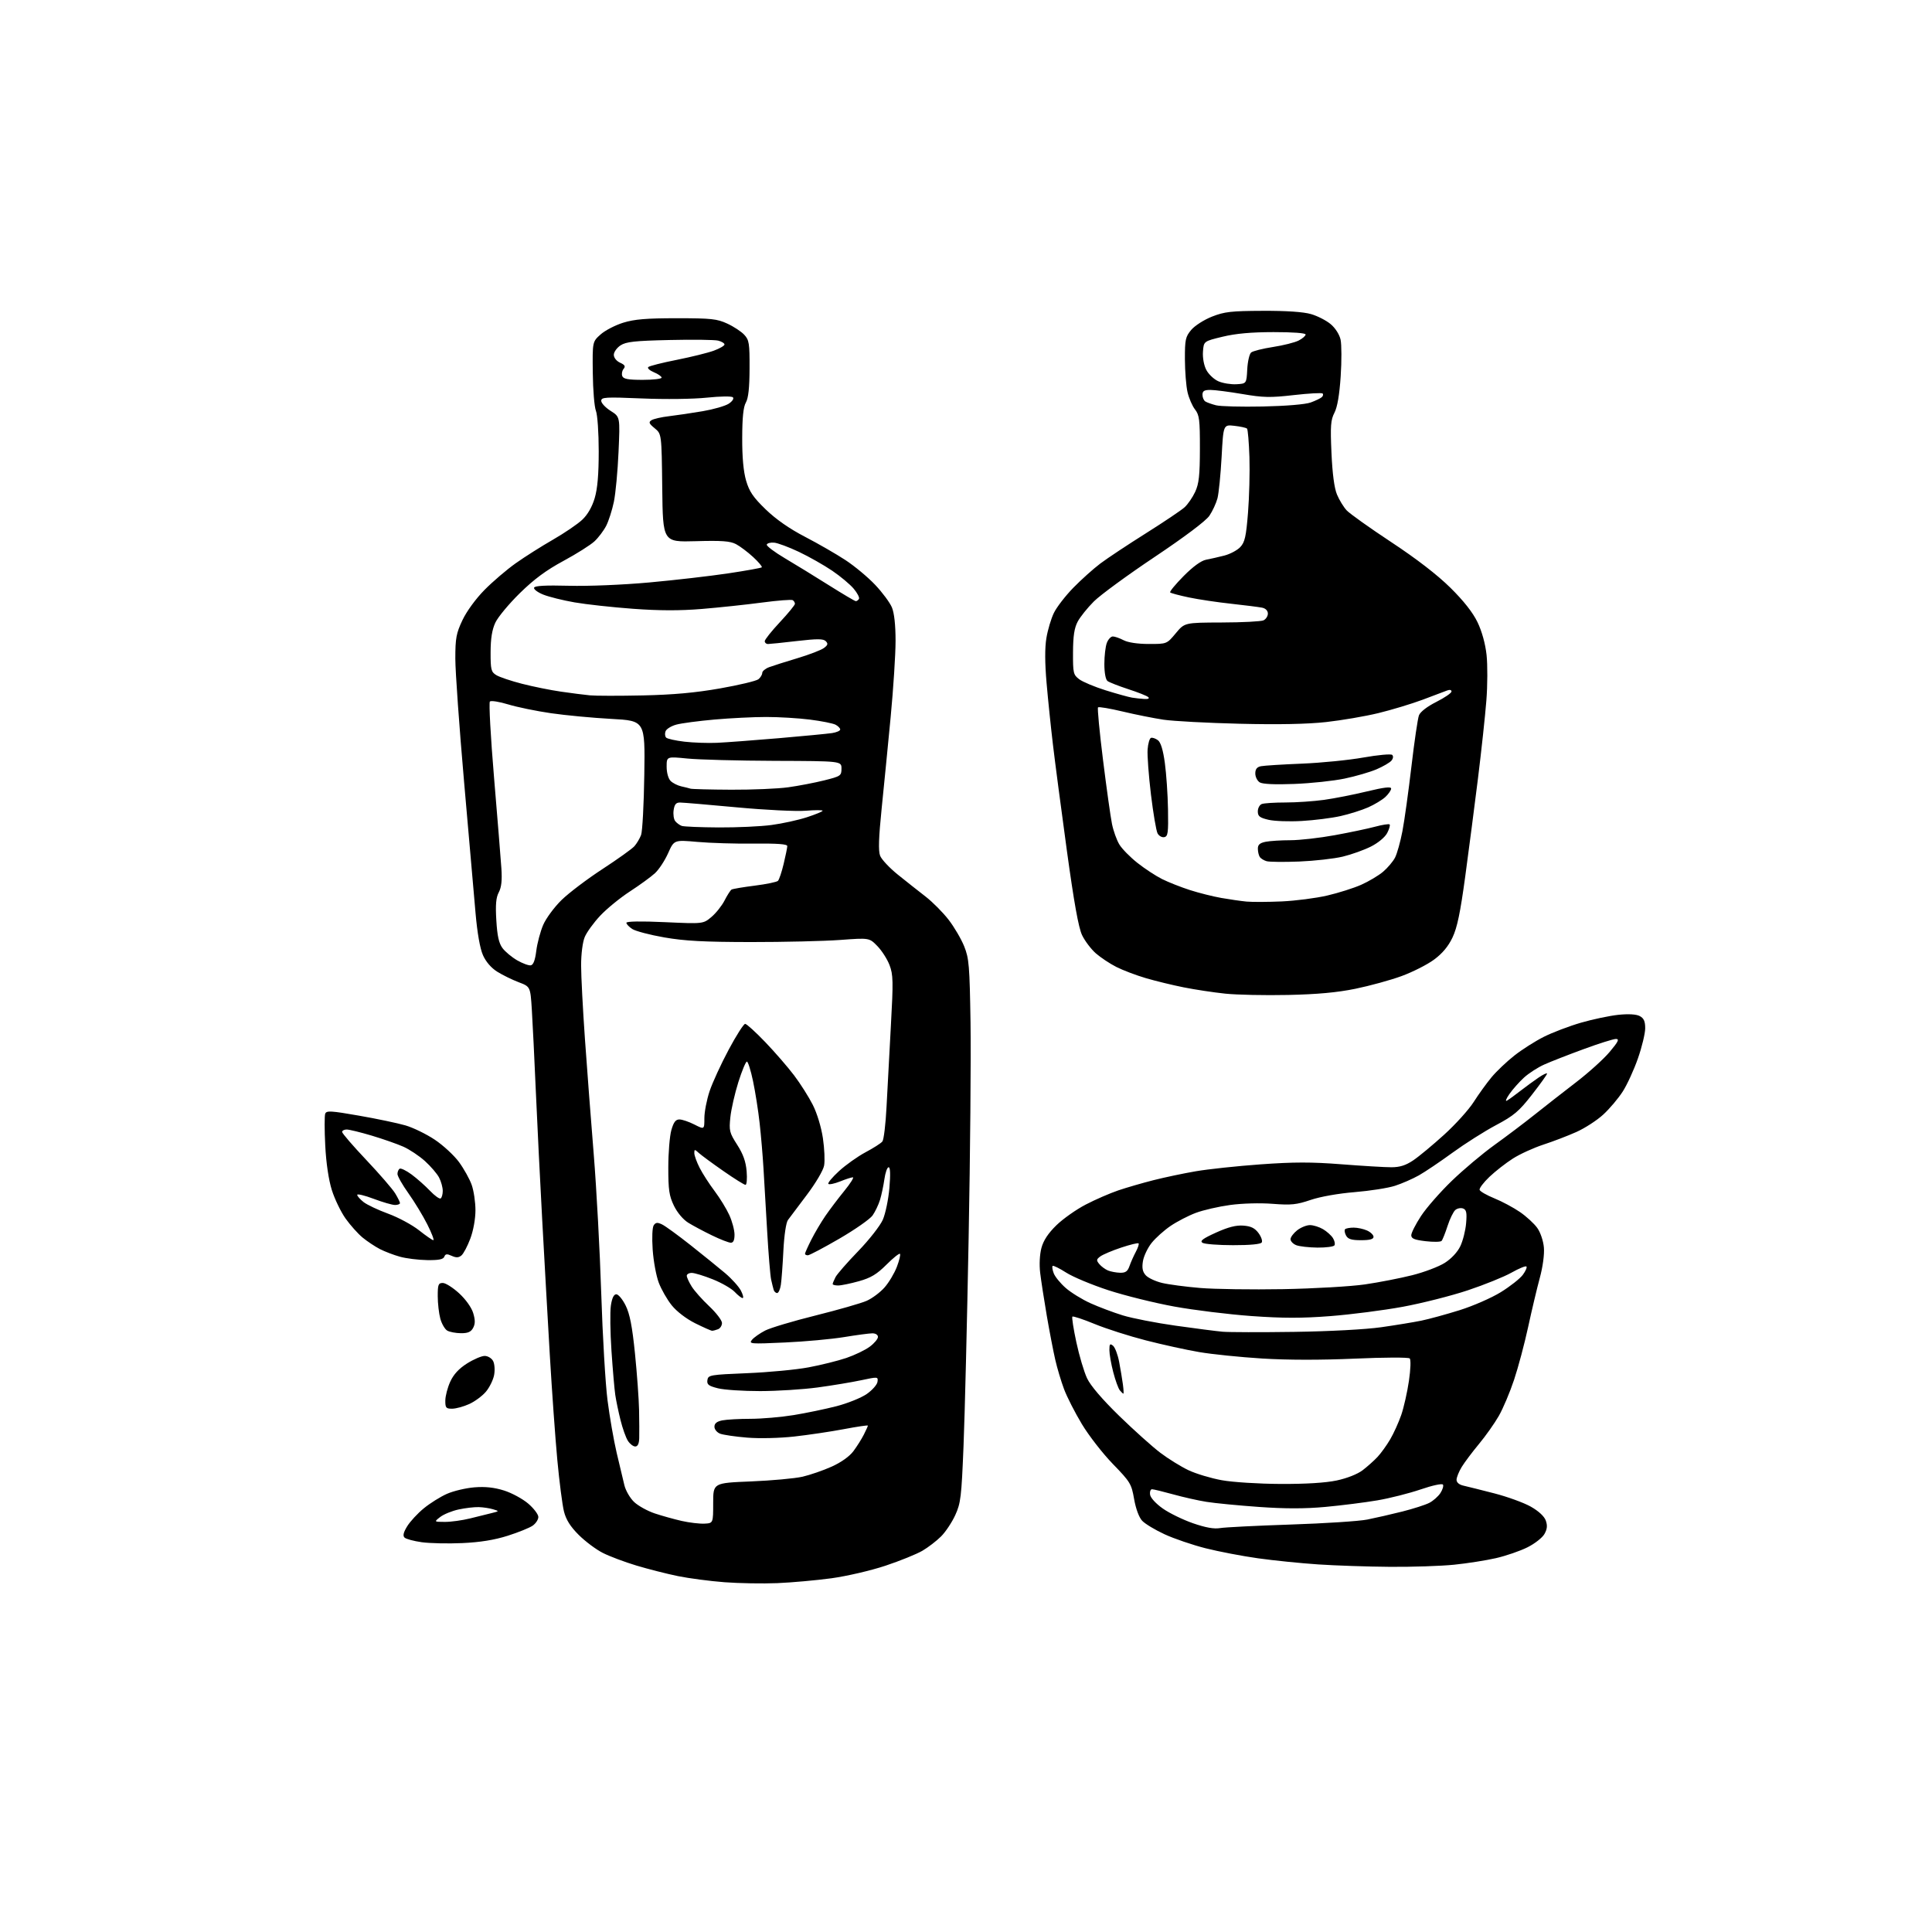 <?xml version="1.0" encoding="UTF-8" standalone="no"?>
<svg 
  version="1.1" 
  xmlns="http://www.w3.org/2000/svg" 
  xmlns:xlink="http://www.w3.org/1999/xlink" 
  xmlns:svg="http://www.w3.org/2000/svg"
  xmlns:rdf="http://www.w3.org/1999/02/22-rdf-syntax-ns#"
  xmlns:cc="http://creativecommons.org/ns#"
  xmlns:dc="http://purl.org/dc/elements/1.1/"
  viewBox="0 0 768 768"
  width="768"
  height="768"
>
<style>svg {background-color: white; }</style>"
<path stroke="none" fill="black" fill-rule="evenodd" d="M309.00,629.32C303.23,629.56 293.77,629.40 288.00,628.96C282.23,628.52 273.90,627.42 269.50,626.53C265.10,625.63 257.68,623.74 253.01,622.34C248.34,620.94 242.31,618.67 239.63,617.31C236.94,615.95 232.63,612.72 230.04,610.14C226.70,606.80 225.01,604.11 224.18,600.81C223.54,598.25 222.35,589.04 221.54,580.33C220.73,571.62 219.39,552.80 218.55,538.50C217.72,524.20 216.36,500.12 215.54,485.00C214.71,469.88 213.58,446.93 213.01,434.00C212.45,421.07 211.73,406.38 211.41,401.35C210.83,392.21 210.83,392.21 206.16,390.44C203.60,389.47 199.77,387.59 197.66,386.27C195.25,384.76 193.14,382.31 191.98,379.68C190.81,377.04 189.73,370.88 189.04,363.00C188.45,356.12 186.39,332.64 184.48,310.81C182.57,288.98 181.00,266.93 181.00,261.81C181.00,253.66 181.36,251.75 183.84,246.50C185.50,242.99 189.14,238.01 192.60,234.50C195.85,231.20 201.44,226.43 205.01,223.90C208.58,221.37 215.24,217.15 219.81,214.53C224.37,211.91 229.61,208.34 231.45,206.61C233.59,204.60 235.36,201.52 236.39,198.05C237.52,194.27 238.00,188.65 238.00,179.38C238.00,171.99 237.51,164.89 236.89,163.32C236.27,161.77 235.71,154.95 235.64,148.18C235.50,135.85 235.50,135.85 238.73,132.96C240.50,131.37 244.55,129.27 247.73,128.28C252.22,126.90 256.95,126.50 269.00,126.50C282.70,126.50 285.03,126.75 289.09,128.63C291.62,129.79 294.66,131.79 295.84,133.06C297.79,135.15 298.00,136.47 297.96,146.44C297.94,154.14 297.49,158.26 296.50,160.00C295.49,161.76 295.06,165.93 295.04,174.07C295.01,181.79 295.53,187.44 296.59,191.07C297.87,195.43 299.40,197.68 304.38,202.50C308.47,206.45 313.82,210.18 320.05,213.41C325.25,216.11 332.47,220.27 336.09,222.65C339.72,225.03 345.03,229.45 347.89,232.48C350.75,235.50 353.75,239.54 354.55,241.46C355.48,243.70 356.00,248.43 356.00,254.76C356.00,260.16 355.12,273.78 354.05,285.04C352.98,296.29 351.36,312.70 350.46,321.50C349.29,332.97 349.12,338.26 349.86,340.17C350.42,341.63 353.59,345.01 356.89,347.67C360.19,350.32 365.17,354.27 367.96,356.42C370.74,358.58 374.85,362.72 377.08,365.61C379.32,368.50 382.10,373.26 383.28,376.18C385.21,381.00 385.44,383.85 385.80,406.50C386.01,420.25 385.68,458.73 385.05,492.00C384.43,525.27 383.52,562.52 383.02,574.77C382.20,595.07 381.91,597.51 379.73,602.28C378.41,605.16 375.87,608.98 374.08,610.76C372.29,612.55 368.96,615.11 366.67,616.45C364.37,617.79 357.77,620.47 352.00,622.39C346.17,624.33 336.61,626.55 330.50,627.39C324.45,628.21 314.77,629.08 309.00,629.32zM552.50,622.84C543.70,622.77 530.88,622.34 524.00,621.88C517.12,621.42 506.36,620.33 500.09,619.45C493.81,618.57 484.43,616.77 479.24,615.46C474.05,614.14 466.72,611.65 462.96,609.91C459.20,608.18 455.19,605.76 454.04,604.54C452.78,603.20 451.52,599.81 450.83,595.91C449.77,589.85 449.31,589.09 442.39,581.96C438.36,577.81 432.81,570.67 430.06,566.10C427.31,561.53 424.12,555.27 422.97,552.19C421.82,549.12 420.25,543.88 419.49,540.55C418.72,537.22 417.20,529.33 416.11,523.00C415.03,516.67 413.84,509.00 413.48,505.94C413.09,502.66 413.30,498.62 413.99,496.06C414.78,493.10 416.67,490.24 419.94,487.05C422.58,484.49 427.83,480.78 431.62,478.82C435.40,476.85 441.21,474.33 444.53,473.20C447.85,472.08 454.15,470.25 458.53,469.14C462.91,468.03 470.47,466.43 475.33,465.60C480.19,464.76 491.78,463.52 501.08,462.85C514.28,461.90 521.36,461.89 533.25,462.82C541.64,463.47 550.57,464.01 553.10,464.00C556.45,464.00 558.81,463.26 561.79,461.25C564.04,459.74 569.56,455.15 574.07,451.06C578.58,446.97 583.86,441.12 585.81,438.06C587.76,435.00 590.96,430.57 592.93,428.20C594.89,425.84 598.98,421.96 602.00,419.59C605.02,417.21 610.29,413.86 613.70,412.15C617.12,410.43 623.76,407.90 628.48,406.53C633.19,405.17 639.89,403.76 643.36,403.40C647.44,402.99 650.44,403.17 651.84,403.91C653.46,404.78 654.00,405.99 653.99,408.79C653.98,410.83 652.69,416.20 651.11,420.71C649.54,425.23 646.82,431.16 645.07,433.89C643.32,436.62 639.85,440.73 637.35,443.03C634.86,445.33 630.05,448.45 626.66,449.97C623.27,451.49 617.35,453.76 613.50,455.01C609.65,456.27 604.21,458.75 601.42,460.53C598.62,462.31 594.41,465.59 592.07,467.82C589.72,470.06 587.96,472.39 588.17,473.00C588.37,473.62 591.02,475.13 594.04,476.36C597.07,477.59 601.65,480.04 604.21,481.80C606.77,483.56 609.87,486.41 611.09,488.13C612.35,489.90 613.49,493.26 613.72,495.88C613.96,498.63 613.30,503.54 612.09,508.00C610.97,512.12 608.89,520.90 607.46,527.50C606.03,534.10 603.52,543.54 601.87,548.48C600.23,553.42 597.50,559.88 595.80,562.85C594.11,565.81 590.55,570.84 587.90,574.02C585.26,577.20 582.17,581.31 581.05,583.15C579.93,584.99 579.01,587.28 579.00,588.23C579.00,589.31 580.04,590.19 581.75,590.57C583.26,590.91 588.77,592.29 593.99,593.63C599.22,594.98 605.74,597.35 608.49,598.90C611.62,600.67 613.86,602.74 614.47,604.43C615.18,606.43 615.04,607.83 613.94,609.79C613.12,611.26 610.08,613.64 607.17,615.09C604.27,616.54 598.66,618.47 594.70,619.38C590.74,620.29 583.23,621.47 578.00,622.00C572.77,622.53 561.30,622.91 552.50,622.84zM183.81,613.40C178.14,613.66 170.88,613.50 167.67,613.06C164.47,612.61 161.38,611.78 160.80,611.20C160.06,610.46 160.39,609.10 161.89,606.68C163.07,604.78 166.03,601.57 168.49,599.57C170.94,597.56 175.07,594.97 177.66,593.83C180.25,592.68 185.17,591.52 188.58,591.24C192.90,590.89 196.47,591.28 200.36,592.50C203.43,593.46 207.75,595.81 209.97,597.70C212.19,599.60 214.00,602.00 214.00,603.02C214.00,604.05 212.99,605.60 211.75,606.47C210.51,607.34 206.04,609.15 201.81,610.49C196.54,612.16 190.88,613.08 183.81,613.40zM485.00,607.44C486.93,607.11 499.52,606.48 513.00,606.03C526.48,605.59 540.20,604.70 543.50,604.05C546.80,603.39 553.07,601.96 557.43,600.86C561.79,599.76 566.62,598.21 568.17,597.41C569.72,596.61 571.70,594.86 572.58,593.52C573.45,592.18 573.91,590.67 573.60,590.16C573.27,589.64 569.42,590.46 564.76,592.06C560.22,593.61 552.45,595.58 547.50,596.42C542.55,597.26 533.28,598.43 526.90,599.02C518.72,599.77 510.92,599.77 500.45,599.03C492.29,598.45 482.88,597.54 479.55,597.00C476.22,596.47 470.24,595.12 466.26,594.01C462.28,592.91 458.54,592.00 457.94,592.00C457.35,592.00 457.00,592.98 457.18,594.17C457.36,595.42 459.53,597.77 462.24,599.67C464.85,601.51 470.25,604.13 474.24,605.52C479.25,607.25 482.58,607.85 485.00,607.44zM280.00,605.67C283.50,605.50 283.50,605.50 283.50,597.50C283.50,589.50 283.50,589.50 298.50,588.89C306.75,588.55 315.98,587.71 319.00,587.02C322.02,586.32 327.24,584.52 330.60,583.01C334.34,581.33 337.68,578.95 339.23,576.88C340.62,575.02 342.49,572.06 343.38,570.30C344.27,568.54 345.00,566.92 345.00,566.70C345.00,566.48 340.72,567.11 335.49,568.10C330.26,569.09 321.37,570.41 315.74,571.04C309.89,571.69 301.87,571.88 297.03,571.48C292.37,571.10 287.54,570.39 286.28,569.92C285.01,569.43 284.00,568.21 284.00,567.15C284.00,565.82 284.94,565.06 287.12,564.62C288.84,564.28 293.91,564.00 298.38,564.00C302.84,563.99 310.55,563.33 315.50,562.52C320.45,561.71 328.10,560.12 332.50,558.99C336.90,557.85 342.30,555.68 344.50,554.17C346.70,552.65 348.64,550.47 348.81,549.32C349.11,547.24 349.03,547.24 342.31,548.67C338.56,549.47 330.77,550.76 325.00,551.54C319.23,552.32 308.96,552.97 302.19,552.98C295.42,552.99 287.86,552.49 285.39,551.87C281.66,550.93 280.95,550.38 281.20,548.62C281.49,546.60 282.21,546.47 297.00,545.86C305.52,545.51 316.53,544.47 321.44,543.54C326.36,542.62 333.11,540.94 336.44,539.81C339.78,538.67 343.96,536.66 345.75,535.32C347.54,533.99 349.00,532.25 349.00,531.45C349.00,530.61 348.06,530.01 346.75,530.02C345.51,530.03 340.45,530.70 335.50,531.52C330.55,532.33 319.98,533.30 312.00,533.66C298.31,534.29 297.58,534.23 298.93,532.59C299.72,531.64 302.09,529.98 304.19,528.90C306.29,527.83 315.32,525.13 324.26,522.91C333.19,520.68 342.30,518.07 344.50,517.10C346.70,516.13 349.91,513.73 351.63,511.77C353.35,509.81 355.55,506.13 356.52,503.58C357.49,501.04 358.05,498.71 357.75,498.42C357.46,498.12 355.03,500.07 352.36,502.74C348.55,506.54 346.19,507.97 341.43,509.30C338.10,510.23 334.39,511.00 333.18,511.00C331.98,511.00 331.00,510.75 331.00,510.43C331.00,510.12 331.51,508.89 332.13,507.68C332.75,506.48 336.80,501.84 341.13,497.37C345.46,492.90 349.87,487.27 350.93,484.87C351.98,482.47 353.16,476.79 353.55,472.25C354.01,466.87 353.91,464.00 353.24,464.00C352.68,464.00 351.93,466.14 351.56,468.75C351.19,471.36 350.40,475.07 349.81,477.00C349.21,478.93 347.89,481.69 346.87,483.15C345.85,484.60 339.89,488.77 333.64,492.40C327.39,496.03 321.76,499.00 321.13,499.00C320.51,499.00 320.00,498.73 320.00,498.40C320.00,498.06 321.11,495.57 322.48,492.86C323.84,490.15 326.38,485.86 328.11,483.33C329.85,480.81 333.24,476.32 335.65,473.37C338.05,470.42 339.58,468.00 339.03,468.00C338.49,468.00 336.21,468.73 333.98,469.63C331.74,470.52 329.63,470.97 329.29,470.62C328.94,470.28 330.84,467.99 333.51,465.54C336.18,463.09 340.92,459.72 344.05,458.05C347.18,456.39 350.20,454.46 350.76,453.76C351.32,453.07 352.06,446.88 352.41,440.00C352.76,433.12 353.54,418.59 354.14,407.71C355.12,390.08 355.06,387.45 353.60,383.63C352.70,381.27 350.52,377.87 348.76,376.07C345.56,372.79 345.56,372.79 334.03,373.64C327.69,374.11 311.70,374.49 298.50,374.48C279.85,374.46 272.17,374.05 264.08,372.64C258.34,371.64 252.61,370.13 251.33,369.29C250.05,368.46 249.00,367.34 249.00,366.82C249.00,366.23 254.80,366.14 264.26,366.57C279.53,367.27 279.53,367.27 282.81,364.51C284.61,362.99 286.96,360.04 288.03,357.94C289.10,355.85 290.35,353.90 290.80,353.62C291.26,353.34 295.40,352.64 300.01,352.06C304.62,351.48 308.78,350.62 309.25,350.15C309.73,349.67 310.75,346.63 311.52,343.39C312.30,340.15 312.94,336.98 312.96,336.35C312.99,335.54 309.14,335.25 299.75,335.35C292.46,335.43 282.33,335.13 277.23,334.67C267.96,333.85 267.96,333.85 265.58,339.17C264.27,342.10 261.92,345.68 260.35,347.12C258.78,348.56 254.30,351.83 250.39,354.37C246.47,356.92 241.16,361.26 238.58,364.02C235.99,366.78 233.23,370.59 232.44,372.49C231.60,374.49 231.00,379.20 231.00,383.72C231.00,388.00 231.69,401.18 232.52,413.00C233.35,424.82 234.93,445.52 236.03,459.00C237.12,472.48 238.46,497.29 239.00,514.13C239.54,530.98 240.66,550.11 241.50,556.63C242.33,563.16 243.97,572.55 245.13,577.50C246.29,582.45 247.68,588.27 248.21,590.43C248.74,592.59 250.50,595.60 252.12,597.11C253.74,598.62 257.41,600.65 260.28,601.61C263.15,602.57 267.98,603.91 271.00,604.60C274.02,605.28 278.07,605.76 280.00,605.67zM176.86,604.98C179.25,604.99 183.75,604.37 186.86,603.60C189.96,602.84 193.85,601.87 195.50,601.46C198.50,600.71 198.50,600.71 196.00,599.96C194.62,599.54 192.06,599.15 190.30,599.10C188.54,599.04 184.94,599.47 182.30,600.04C179.66,600.61 176.38,601.95 175.00,603.02C172.50,604.96 172.50,604.96 176.86,604.98zM509.00,589.89C519.02,589.94 526.93,589.45 531.37,588.51C535.44,587.65 539.63,585.99 541.64,584.46C543.51,583.03 546.18,580.66 547.56,579.18C548.94,577.71 551.21,574.57 552.60,572.20C554.00,569.84 555.98,565.45 557.02,562.46C558.05,559.46 559.42,553.37 560.07,548.93C560.75,544.31 560.88,540.48 560.38,540.00C559.89,539.52 550.15,539.56 538.50,540.08C525.05,540.67 511.82,540.66 501.70,540.03C493.01,539.49 481.76,538.34 476.70,537.47C471.64,536.61 462.10,534.52 455.50,532.82C448.90,531.13 439.74,528.20 435.15,526.31C430.56,524.42 426.57,523.10 426.29,523.38C426.01,523.66 426.72,528.25 427.87,533.58C429.01,538.91 430.93,545.35 432.12,547.88C433.50,550.83 438.14,556.24 444.89,562.83C450.73,568.51 458.09,575.11 461.26,577.51C464.42,579.90 469.46,583.02 472.44,584.43C475.42,585.84 481.38,587.63 485.68,588.41C490.05,589.20 500.35,589.85 509.00,589.89zM252.52,575.00C251.71,575.00 250.39,573.99 249.60,572.75C248.80,571.51 247.48,567.80 246.66,564.50C245.84,561.20 244.90,556.70 244.58,554.50C244.25,552.30 243.57,544.42 243.07,537.00C242.57,529.58 242.46,521.48 242.83,519.00C243.28,515.97 243.99,514.50 245.00,514.50C245.82,514.50 247.50,516.52 248.72,519.00C250.36,522.33 251.32,527.25 252.41,538.00C253.22,545.98 253.95,556.10 254.04,560.50C254.13,564.90 254.16,569.96 254.10,571.75C254.03,573.90 253.50,575.00 252.52,575.00zM179.75,559.98C177.31,560.00 177.00,559.64 177.02,556.75C177.03,554.96 177.91,551.59 178.97,549.26C180.29,546.36 182.38,544.08 185.64,542.01C188.25,540.36 191.41,539.00 192.66,539.00C193.91,539.00 195.41,539.90 196.01,541.01C196.61,542.15 196.79,544.58 196.42,546.59C196.05,548.54 194.59,551.52 193.17,553.21C191.75,554.90 188.76,557.11 186.54,558.12C184.32,559.13 181.26,559.97 179.75,559.98zM446.56,554.00C446.39,554.00 445.76,553.41 445.16,552.69C444.56,551.97 443.38,548.73 442.54,545.48C441.69,542.24 441.00,538.27 441.00,536.67C441.00,534.24 441.24,533.96 442.45,534.95C443.24,535.61 444.33,538.48 444.87,541.33C445.41,544.17 446.08,548.19 446.36,550.25C446.64,552.31 446.73,554.00 446.56,554.00zM183.21,529.97C181.17,529.95 178.73,529.49 177.79,528.94C176.85,528.39 175.61,526.27 175.04,524.22C174.48,522.18 174.01,518.14 174.01,515.25C174.00,510.65 174.25,510.00 176.02,510.00C177.13,510.00 180.06,511.86 182.52,514.12C185.16,516.56 187.45,519.77 188.11,521.98C188.94,524.75 188.93,526.25 188.08,527.85C187.21,529.47 186.01,529.99 183.21,529.97zM514.50,529.44C528.50,529.24 542.87,528.47 549.00,527.60C554.77,526.78 561.98,525.60 565.00,524.98C568.02,524.36 574.87,522.49 580.21,520.82C585.55,519.15 592.94,515.92 596.62,513.64C600.31,511.36 604.23,508.27 605.34,506.77C606.46,505.26 607.10,503.77 606.78,503.45C606.46,503.13 603.79,504.23 600.85,505.89C597.91,507.55 590.10,510.71 583.50,512.91C576.90,515.11 565.25,518.06 557.61,519.47C549.98,520.87 537.03,522.54 528.85,523.17C517.56,524.05 510.00,524.04 497.51,523.15C488.46,522.50 474.63,520.80 466.78,519.37C458.93,517.94 447.13,515.02 440.58,512.88C434.02,510.74 426.46,507.58 423.79,505.86C421.11,504.15 418.70,502.96 418.43,503.23C418.16,503.50 418.36,504.83 418.88,506.17C419.39,507.52 421.52,510.13 423.62,511.97C425.72,513.82 430.15,516.55 433.47,518.05C436.79,519.55 442.58,521.73 446.34,522.89C450.11,524.04 459.56,525.89 467.34,526.98C475.13,528.08 483.52,529.16 486.00,529.38C488.48,529.60 501.30,529.63 514.50,529.44zM283.08,529.00C282.66,529.00 279.63,527.65 276.33,526.01C272.79,524.24 269.00,521.34 267.03,518.89C265.21,516.63 262.89,512.57 261.87,509.89C260.85,507.21 259.76,501.30 259.45,496.76C259.12,491.96 259.30,487.90 259.87,487.06C260.65,485.92 261.35,485.85 263.18,486.73C264.46,487.34 269.55,491.05 274.50,494.96C279.45,498.88 285.64,503.89 288.26,506.10C290.87,508.31 293.69,511.44 294.53,513.06C295.37,514.68 295.67,516.00 295.20,516.00C294.73,516.00 293.32,514.90 292.06,513.56C290.79,512.22 286.89,509.97 283.37,508.56C279.86,507.15 276.08,506.00 274.99,506.00C273.90,506.00 273.00,506.51 273.00,507.13C273.00,507.75 273.87,509.67 274.94,511.38C276.00,513.10 279.15,516.64 281.94,519.26C284.72,521.88 287.00,524.87 287.00,525.91C287.00,526.94 286.29,528.06 285.42,528.39C284.55,528.73 283.50,529.00 283.08,529.00zM308.92,514.00C308.38,514.00 307.76,513.44 307.55,512.75C307.34,512.06 306.88,510.21 306.53,508.63C306.19,507.05 305.48,498.50 304.97,489.63C304.45,480.76 303.80,469.45 303.50,464.50C303.21,459.55 302.52,451.45 301.97,446.50C301.43,441.55 300.24,434.01 299.34,429.75C298.45,425.49 297.35,422.00 296.90,422.00C296.45,422.00 294.93,425.67 293.51,430.15C292.10,434.63 290.67,440.91 290.33,444.10C289.77,449.47 289.97,450.28 293.04,455.06C295.42,458.78 296.48,461.74 296.80,465.61C297.05,468.58 296.84,471.00 296.35,471.00C295.85,471.00 291.90,468.53 287.58,465.52C283.25,462.51 278.87,459.29 277.85,458.37C276.12,456.80 276.00,456.80 276.00,458.38C276.00,459.32 276.96,461.96 278.13,464.26C279.30,466.55 281.98,470.70 284.08,473.48C286.17,476.26 288.80,480.55 289.92,483.02C291.04,485.48 291.97,488.96 291.98,490.75C291.99,492.97 291.53,494.00 290.52,494.00C289.70,494.00 286.34,492.70 283.05,491.10C279.76,489.51 275.51,487.24 273.60,486.06C271.55,484.79 269.23,482.04 267.89,479.28C266.00,475.36 265.65,473.00 265.66,464.07C265.66,458.26 266.21,451.59 266.87,449.25C267.77,446.07 268.58,445.00 270.08,445.00C271.18,445.00 273.86,445.91 276.04,447.02C280.00,449.04 280.00,449.04 280.00,444.49C280.00,441.99 280.94,437.14 282.09,433.72C283.24,430.30 286.65,422.89 289.67,417.25C292.68,411.61 295.63,407.00 296.21,407.00C296.78,407.00 300.38,410.26 304.20,414.25C308.03,418.24 313.19,424.20 315.68,427.49C318.18,430.79 321.52,436.07 323.11,439.22C324.80,442.56 326.47,448.08 327.12,452.45C327.73,456.57 327.95,461.47 327.59,463.35C327.24,465.26 324.22,470.36 320.73,474.98C317.30,479.50 313.92,484.00 313.22,484.97C312.47,486.00 311.72,491.05 311.41,497.12C311.13,502.83 310.67,508.96 310.40,510.75C310.13,512.54 309.47,514.00 308.92,514.00zM510.00,512.46C522.38,512.23 537.05,511.38 542.61,510.57C548.17,509.76 556.61,508.11 561.36,506.92C566.11,505.73 571.94,503.52 574.32,502.01C576.93,500.36 579.38,497.73 580.50,495.38C581.52,493.25 582.56,489.14 582.80,486.27C583.16,482.07 582.92,480.91 581.61,480.40C580.71,480.06 579.33,480.31 578.54,480.97C577.75,481.62 576.35,484.48 575.43,487.33C574.51,490.17 573.44,492.85 573.05,493.28C572.66,493.71 569.79,493.76 566.67,493.39C562.25,492.87 561.00,492.35 561.00,491.02C561.00,490.08 562.74,486.65 564.86,483.41C566.98,480.16 572.50,473.86 577.11,469.41C581.73,464.95 589.33,458.56 594.00,455.20C598.67,451.84 605.88,446.41 610.00,443.12C614.12,439.83 621.58,434.01 626.56,430.18C631.54,426.36 637.55,420.93 639.90,418.11C643.32,414.04 643.81,413.00 642.35,413.00C641.34,413.00 635.56,414.82 629.51,417.05C623.45,419.27 616.42,422.02 613.88,423.16C611.33,424.29 607.71,426.63 605.81,428.36C603.92,430.09 601.30,433.04 599.99,434.93C598.68,436.82 598.26,437.98 599.05,437.51C599.85,437.05 602.23,435.32 604.34,433.67C606.46,432.03 609.72,429.64 611.59,428.37C613.47,427.10 614.99,426.38 614.98,426.78C614.97,427.18 612.26,430.95 608.96,435.18C603.80,441.79 601.82,443.47 594.65,447.28C590.08,449.71 582.33,454.63 577.42,458.20C572.51,461.78 566.48,465.84 564.00,467.24C561.52,468.63 557.25,470.50 554.50,471.38C551.75,472.27 544.55,473.39 538.50,473.89C532.00,474.42 524.84,475.69 521.00,476.99C515.42,478.89 513.28,479.11 505.88,478.54C500.91,478.15 493.75,478.35 488.99,479.00C484.44,479.62 478.31,481.03 475.37,482.13C472.43,483.23 467.91,485.57 465.33,487.32C462.75,489.07 459.36,492.11 457.79,494.08C456.22,496.04 454.66,499.32 454.33,501.35C453.89,504.07 454.19,505.55 455.45,506.94C456.39,507.99 459.30,509.35 461.91,509.98C464.53,510.61 471.35,511.51 477.08,511.99C482.81,512.47 497.62,512.68 510.00,512.46zM445.27,505.94C447.43,505.99 448.26,505.39 449.00,503.25C449.53,501.74 450.66,499.20 451.51,497.61C452.36,496.03 452.85,494.52 452.60,494.26C452.34,494.00 449.24,494.76 445.71,495.93C442.18,497.10 438.46,498.68 437.43,499.42C435.80,500.62 435.75,500.99 437.00,502.50C437.79,503.45 439.35,504.59 440.47,505.05C441.58,505.50 443.75,505.90 445.27,505.94zM169.78,500.91C166.33,500.86 161.47,500.26 159.00,499.57C156.53,498.89 152.93,497.51 151.00,496.52C149.07,495.52 145.99,493.47 144.15,491.96C142.31,490.45 139.26,487.04 137.37,484.39C135.49,481.74 133.03,476.63 131.90,473.04C130.63,468.96 129.64,462.30 129.29,455.35C128.97,449.21 128.97,443.53 129.28,442.71C129.77,441.43 131.56,441.54 142.71,443.49C149.79,444.72 158.09,446.47 161.16,447.36C164.23,448.25 169.48,450.81 172.82,453.04C176.17,455.27 180.50,459.28 182.46,461.94C184.41,464.61 186.69,468.69 187.51,471.02C188.33,473.35 189.00,477.88 189.00,481.09C189.00,484.51 188.16,489.18 186.96,492.37C185.84,495.37 184.25,498.37 183.43,499.06C182.32,499.98 181.34,500.02 179.55,499.21C177.67,498.35 177.05,498.42 176.62,499.56C176.21,500.62 174.39,500.98 169.78,500.91zM523.69,495.94C520.29,495.90 516.49,495.47 515.25,494.97C514.01,494.47 513.00,493.41 513.00,492.60C513.00,491.80 514.19,490.21 515.63,489.07C517.08,487.93 519.38,487.00 520.73,487.00C522.08,487.00 524.42,487.73 525.93,488.62C527.43,489.51 529.21,491.10 529.87,492.16C530.53,493.22 530.80,494.51 530.47,495.04C530.15,495.57 527.10,495.97 523.69,495.94zM490.19,494.98C484.31,494.98 478.83,494.55 478.01,494.03C476.87,493.31 478.12,492.36 483.36,489.99C488.21,487.79 491.37,486.98 494.24,487.20C497.26,487.42 498.81,488.18 500.27,490.15C501.35,491.61 501.94,493.30 501.56,493.90C501.13,494.59 496.90,494.99 490.19,494.98zM172.26,492.99C172.68,493.00 171.61,490.19 169.88,486.75C168.15,483.31 164.77,477.74 162.37,474.37C159.96,471.00 158.00,467.54 158.00,466.68C158.00,465.82 158.39,464.87 158.88,464.58C159.36,464.28 161.49,465.32 163.63,466.89C165.76,468.47 169.03,471.37 170.91,473.34C172.78,475.31 174.70,476.69 175.16,476.40C175.62,476.12 176.00,474.76 176.00,473.39C176.00,472.02 175.35,469.65 174.56,468.13C173.78,466.60 171.24,463.65 168.94,461.56C166.63,459.48 162.76,456.90 160.33,455.82C157.90,454.75 152.26,452.77 147.78,451.43C143.31,450.10 138.83,449.00 137.82,449.00C136.82,449.00 136.00,449.44 136.00,449.97C136.00,450.51 140.31,455.51 145.59,461.09C150.86,466.67 156.03,472.64 157.08,474.37C158.13,476.09 158.99,477.84 159.00,478.25C159.00,478.66 158.11,479.00 157.02,479.00C155.94,479.00 152.11,477.90 148.52,476.54C144.94,475.19 142.00,474.49 142.00,474.97C142.00,475.46 143.13,476.74 144.51,477.83C145.89,478.92 150.30,481.00 154.30,482.46C158.30,483.92 163.80,486.88 166.54,489.04C169.27,491.21 171.84,492.98 172.26,492.99zM541.04,493.00C537.21,493.00 535.84,492.57 535.07,491.13C534.52,490.10 534.35,488.98 534.70,488.63C535.05,488.28 536.59,488.00 538.12,488.00C539.65,488.00 542.05,488.52 543.45,489.16C544.85,489.80 546.00,490.92 546.00,491.66C546.00,492.60 544.52,493.00 541.04,493.00zM512.00,395.51C502.93,395.71 491.70,395.47 487.05,394.99C482.40,394.50 474.98,393.38 470.55,392.49C466.12,391.61 459.35,389.96 455.50,388.83C451.65,387.70 446.38,385.70 443.79,384.39C441.19,383.08 437.51,380.63 435.60,378.96C433.70,377.28 431.23,374.02 430.13,371.71C428.73,368.75 426.93,358.73 424.08,338.00C421.86,321.77 419.37,302.88 418.56,296.00C417.74,289.12 416.60,278.10 416.03,271.50C415.34,263.54 415.31,257.52 415.96,253.64C416.49,250.41 417.83,245.91 418.94,243.64C420.04,241.36 423.52,236.86 426.67,233.63C429.83,230.40 434.68,226.05 437.45,223.97C440.23,221.88 448.35,216.50 455.50,212.00C462.65,207.50 469.57,202.85 470.88,201.66C472.19,200.47 474.09,197.70 475.11,195.50C476.60,192.27 476.96,188.99 476.98,178.38C477.00,166.84 476.76,164.97 475.04,162.77C473.96,161.40 472.62,158.30 472.06,155.89C471.50,153.47 471.04,147.60 471.02,142.83C471.00,134.98 471.24,133.87 473.54,131.13C474.94,129.47 478.64,127.10 481.79,125.86C486.75,123.91 489.41,123.61 502.00,123.56C511.41,123.52 518.14,123.98 521.16,124.86C523.73,125.60 527.24,127.40 528.97,128.86C530.81,130.40 532.44,132.96 532.90,135.00C533.32,136.93 533.35,143.49 532.94,149.60C532.45,156.97 531.62,161.83 530.46,164.07C528.97,166.96 528.80,169.28 529.28,180.06C529.65,188.31 530.40,194.03 531.47,196.58C532.36,198.72 534.09,201.55 535.30,202.86C536.51,204.17 544.49,209.86 553.04,215.50C563.12,222.15 571.37,228.52 576.55,233.63C581.83,238.84 585.47,243.47 587.33,247.33C589.08,250.96 590.44,255.87 590.93,260.33C591.36,264.27 591.33,272.45 590.85,278.50C590.38,284.55 588.87,298.50 587.51,309.50C586.14,320.50 583.86,338.05 582.44,348.50C580.49,362.82 579.25,368.78 577.38,372.70C575.69,376.25 573.35,379.04 569.99,381.51C567.29,383.49 561.49,386.42 557.09,388.03C552.70,389.63 544.47,391.89 538.80,393.05C531.53,394.54 523.64,395.26 512.00,395.51zM211.00,383.73C212.01,383.56 212.72,381.69 213.18,377.97C213.56,374.95 214.79,370.32 215.92,367.68C217.05,365.05 220.34,360.59 223.24,357.76C226.13,354.94 233.45,349.40 239.50,345.46C245.55,341.51 251.26,337.43 252.18,336.39C253.10,335.35 254.30,333.34 254.84,331.93C255.37,330.52 255.95,319.72 256.12,307.93C256.44,286.50 256.44,286.50 242.97,285.77C235.56,285.37 224.78,284.35 219.00,283.51C213.22,282.67 205.59,281.10 202.03,280.02C198.47,278.93 195.18,278.42 194.74,278.86C194.29,279.31 195.03,292.92 196.39,309.09C197.75,325.27 199.06,341.52 199.31,345.20C199.63,349.94 199.33,352.73 198.28,354.70C197.17,356.79 196.92,359.62 197.30,365.87C197.66,372.03 198.31,374.94 199.74,376.87C200.81,378.32 203.45,380.51 205.59,381.75C207.74,382.98 210.17,383.88 211.00,383.73zM509.50,358.33C515.00,358.08 523.14,357.03 527.60,355.99C532.05,354.96 538.13,353.03 541.10,351.71C544.07,350.39 547.98,348.07 549.79,346.54C551.59,345.01 553.74,342.48 554.55,340.91C555.36,339.34 556.68,334.62 557.48,330.43C558.29,326.23 559.89,314.67 561.06,304.73C562.22,294.80 563.57,285.64 564.05,284.37C564.58,282.97 567.31,280.86 570.96,279.02C574.28,277.34 577.00,275.48 577.00,274.88C577.00,274.24 576.27,274.08 575.25,274.48C574.29,274.87 569.90,276.52 565.50,278.16C561.10,279.80 553.19,282.19 547.92,283.47C542.65,284.75 533.29,286.35 527.13,287.03C519.67,287.85 508.18,288.08 492.71,287.70C479.95,287.39 466.35,286.66 462.50,286.09C458.65,285.51 451.34,284.05 446.27,282.84C441.19,281.63 436.78,280.88 436.48,281.19C436.18,281.49 437.07,290.91 438.47,302.12C439.86,313.33 441.47,324.76 442.03,327.53C442.59,330.29 443.91,333.97 444.97,335.71C446.02,337.44 449.25,340.73 452.14,343.01C455.02,345.29 459.43,348.19 461.94,349.44C464.45,350.70 469.43,352.66 473.00,353.81C476.57,354.96 482.20,356.37 485.50,356.95C488.80,357.53 493.30,358.18 495.50,358.39C497.70,358.60 504.00,358.57 509.50,358.33zM516.50,342.47C510.45,342.71 504.60,342.65 503.50,342.34C502.40,342.03 501.17,341.26 500.77,340.63C500.36,340.01 500.02,338.54 500.02,337.38C500.00,335.79 500.79,335.09 503.12,334.62C504.84,334.28 509.27,334.00 512.95,334.00C516.64,334.00 524.57,333.10 530.58,332.00C536.58,330.91 543.84,329.38 546.69,328.61C549.54,327.84 552.11,327.45 552.40,327.73C552.69,328.02 552.25,329.54 551.44,331.12C550.57,332.79 547.88,335.04 545.00,336.50C542.27,337.88 537.22,339.69 533.77,340.52C530.32,341.35 522.55,342.22 516.50,342.47zM462.82,332.78C461.89,332.97 460.69,332.29 460.15,331.28C459.61,330.28 458.43,323.32 457.52,315.83C456.62,308.34 456.02,300.29 456.19,297.94C456.36,295.58 456.97,293.50 457.54,293.31C458.11,293.13 459.34,293.54 460.28,294.24C461.41,295.08 462.33,298.07 463.04,303.25C463.63,307.52 464.20,315.83 464.30,321.72C464.47,331.06 464.28,332.48 462.82,332.78zM285.68,328.92C292.93,328.96 302.38,328.53 306.68,327.95C310.98,327.38 317.31,325.99 320.75,324.87C324.19,323.75 327.00,322.59 327.00,322.28C327.00,321.98 323.96,321.98 320.25,322.28C316.54,322.59 304.27,321.99 293.00,320.94C281.73,319.89 271.54,319.03 270.36,319.02C268.74,319.00 268.12,319.73 267.78,322.04C267.54,323.71 267.82,325.68 268.42,326.42C269.01,327.16 270.18,328.01 271.00,328.31C271.82,328.60 278.43,328.88 285.68,328.92zM517.50,326.35C512.55,326.64 506.59,326.43 504.25,325.88C500.75,325.06 500.00,324.47 500.00,322.55C500.00,321.26 500.71,319.94 501.58,319.61C502.45,319.27 506.69,319.00 511.01,319.00C515.32,319.00 522.21,318.53 526.32,317.96C530.42,317.39 538.11,315.88 543.39,314.60C550.17,312.96 553.00,312.63 553.00,313.46C553.00,314.12 551.98,315.61 550.74,316.78C549.49,317.95 546.41,319.81 543.89,320.93C541.37,322.04 536.43,323.61 532.90,324.40C529.38,325.19 522.45,326.07 517.50,326.35zM290.68,313.92C299.03,313.96 309.22,313.53 313.33,312.96C317.44,312.39 323.88,311.15 327.65,310.21C334.20,308.57 334.50,308.37 334.50,305.52C334.50,302.54 334.50,302.54 308.00,302.45C293.43,302.40 277.79,301.98 273.25,301.53C265.00,300.71 265.00,300.71 265.00,304.78C265.00,307.15 265.66,309.51 266.57,310.43C267.43,311.29 269.35,312.26 270.82,312.59C272.29,312.91 273.95,313.33 274.50,313.51C275.05,313.69 282.33,313.88 290.68,313.92zM514.50,311.63C506.75,311.93 501.88,311.70 500.75,311.00C499.79,310.39 499.00,308.81 499.00,307.47C499.00,305.75 499.66,304.90 501.25,304.58C502.49,304.33 509.80,303.87 517.50,303.56C525.20,303.25 536.23,302.15 542.00,301.12C547.77,300.10 552.91,299.63 553.41,300.08C553.94,300.58 553.83,301.50 553.13,302.35C552.47,303.14 549.81,304.69 547.22,305.80C544.62,306.92 538.90,308.58 534.50,309.50C530.10,310.42 521.10,311.38 514.50,311.63zM285.00,295.28C288.57,295.12 299.60,294.29 309.50,293.45C319.40,292.60 328.96,291.68 330.75,291.41C332.54,291.13 334.00,290.50 334.00,289.99C334.00,289.48 333.17,288.63 332.16,288.09C331.15,287.55 326.55,286.63 321.94,286.05C317.33,285.47 309.49,285.00 304.53,285.01C299.56,285.01 290.33,285.47 284.01,286.03C277.70,286.59 270.88,287.49 268.87,288.04C266.85,288.58 264.92,289.77 264.57,290.68C264.22,291.59 264.33,292.73 264.81,293.21C265.29,293.69 268.57,294.42 272.09,294.83C275.62,295.24 281.43,295.44 285.00,295.28zM454.95,277.86C456.42,277.95 457.02,277.64 456.45,277.11C455.93,276.62 452.35,275.20 448.50,273.95C444.65,272.69 440.94,271.24 440.25,270.71C439.50,270.14 439.00,267.42 439.00,263.94C439.00,260.75 439.44,256.98 439.98,255.57C440.51,254.15 441.59,253.00 442.36,253.00C443.14,253.00 445.06,253.67 446.64,254.49C448.39,255.41 452.27,255.99 456.67,255.99C463.83,256.00 463.83,256.00 467.37,251.75C470.90,247.50 470.90,247.50 485.70,247.45C493.84,247.43 501.29,247.04 502.25,246.60C503.21,246.15 504.00,244.94 504.00,243.91C504.00,242.78 503.11,241.85 501.75,241.57C500.51,241.31 495.00,240.61 489.50,240.01C484.00,239.42 476.40,238.29 472.61,237.49C468.81,236.69 465.46,235.80 465.16,235.50C464.86,235.19 467.26,232.28 470.49,229.01C474.23,225.23 477.47,222.87 479.43,222.50C481.12,222.18 484.38,221.44 486.68,220.85C488.98,220.26 491.83,218.74 493.02,217.48C494.84,215.55 495.34,213.32 496.10,203.84C496.60,197.60 496.86,187.66 496.67,181.74C496.47,175.83 496.04,170.71 495.71,170.38C495.37,170.04 493.12,169.54 490.70,169.27C486.30,168.77 486.30,168.77 485.61,181.64C485.22,188.71 484.48,196.12 483.96,198.10C483.43,200.08 481.99,203.19 480.75,205.02C479.37,207.06 471.00,213.36 459.00,221.39C448.27,228.56 437.41,236.52 434.85,239.06C432.30,241.61 429.39,245.23 428.40,247.10C427.06,249.62 426.57,252.79 426.54,259.31C426.50,267.55 426.66,268.23 429.00,270.01C430.38,271.05 435.10,273.03 439.50,274.41C443.90,275.78 448.62,277.09 450.00,277.32C451.38,277.54 453.60,277.79 454.95,277.86zM255.50,276.44C267.62,276.18 276.44,275.38 286.25,273.65C293.82,272.32 300.68,270.68 301.50,270.00C302.33,269.31 303.00,268.19 303.00,267.50C303.00,266.81 304.24,265.78 305.75,265.21C307.26,264.65 312.32,263.04 317.00,261.64C321.68,260.24 326.40,258.42 327.50,257.61C329.09,256.44 329.25,255.88 328.27,254.89C327.29,253.89 324.92,253.88 316.77,254.82C311.12,255.48 305.94,256.01 305.25,256.01C304.56,256.00 304.00,255.49 304.00,254.88C304.00,254.26 306.70,250.87 310.00,247.34C313.30,243.81 316.00,240.52 316.00,240.02C316.00,239.53 315.60,238.87 315.11,238.57C314.62,238.27 309.11,238.70 302.86,239.53C296.61,240.36 285.88,241.50 279.00,242.07C270.22,242.79 262.07,242.77 251.61,242.00C243.42,241.40 232.96,240.25 228.37,239.45C223.78,238.65 218.20,237.26 215.97,236.37C213.74,235.48 212.09,234.24 212.30,233.62C212.57,232.84 216.79,232.61 226.14,232.85C233.82,233.06 247.52,232.49 258.05,231.54C268.20,230.62 282.31,228.99 289.42,227.93C296.53,226.86 302.56,225.78 302.82,225.52C303.08,225.25 301.54,223.42 299.40,221.44C297.25,219.46 294.18,217.14 292.57,216.30C290.24,215.08 286.93,214.84 276.57,215.13C263.50,215.50 263.50,215.50 263.25,194.00C263.00,172.50 263.00,172.50 260.25,170.24C257.95,168.35 257.75,167.82 258.99,167.03C259.81,166.51 262.96,165.79 265.99,165.44C269.02,165.08 275.02,164.19 279.32,163.46C283.62,162.73 288.28,161.39 289.68,160.48C291.12,159.53 291.84,158.44 291.34,157.94C290.85,157.45 286.37,157.51 280.99,158.07C275.58,158.64 264.50,158.78 255.25,158.39C240.61,157.78 239.00,157.88 239.00,159.34C239.00,160.24 240.69,162.04 242.75,163.34C246.50,165.71 246.50,165.71 245.88,179.60C245.55,187.25 244.71,196.20 244.02,199.50C243.33,202.80 241.96,207.07 240.98,209.00C239.99,210.93 237.90,213.70 236.34,215.16C234.78,216.63 229.22,220.14 224.00,222.96C217.14,226.66 212.32,230.22 206.64,235.79C202.32,240.03 197.94,245.30 196.91,247.50C195.60,250.30 195.04,253.81 195.02,259.23C195.00,266.17 195.23,267.10 197.25,268.35C198.49,269.13 203.10,270.68 207.50,271.81C211.90,272.94 218.88,274.35 223.00,274.94C227.12,275.54 232.30,276.20 234.50,276.41C236.70,276.63 246.15,276.64 255.50,276.44zM340.19,238.97C340.57,238.99 341.14,238.59 341.45,238.08C341.76,237.58 340.82,235.76 339.37,234.03C337.92,232.30 334.07,229.08 330.81,226.87C327.55,224.66 321.60,221.29 317.59,219.38C313.57,217.48 309.13,215.82 307.70,215.71C306.27,215.59 304.97,215.94 304.80,216.49C304.64,217.03 307.88,219.47 312.00,221.91C316.12,224.35 324.00,229.18 329.50,232.65C335.00,236.11 339.81,238.96 340.19,238.97zM502.00,161.59C511.18,161.40 518.93,160.75 521.00,160.00C522.92,159.30 524.92,158.35 525.43,157.88C525.95,157.41 526.09,156.76 525.76,156.42C525.42,156.09 520.28,156.37 514.32,157.05C504.97,158.12 502.20,158.06 493.88,156.64C488.58,155.74 482.85,155.00 481.13,155.00C478.70,155.00 478.00,155.43 478.00,156.94C478.00,158.01 478.52,159.21 479.16,159.60C479.80,160.00 481.71,160.68 483.41,161.11C485.11,161.55 493.48,161.77 502.00,161.59zM491.50,152.74C495.50,152.50 495.50,152.50 495.80,146.83C495.96,143.72 496.66,140.70 497.35,140.12C498.04,139.55 501.96,138.56 506.06,137.93C510.15,137.30 514.74,136.14 516.25,135.36C517.76,134.59 519.00,133.51 519.00,132.97C519.00,132.39 513.87,132.01 506.25,132.02C497.41,132.03 491.20,132.59 486.00,133.85C478.50,135.66 478.50,135.66 478.20,139.77C478.02,142.18 478.56,145.19 479.51,147.02C480.40,148.74 482.56,150.79 484.31,151.56C486.07,152.34 489.30,152.86 491.50,152.74zM255.47,151.00C259.61,151.00 263.00,150.60 263.00,150.12C263.00,149.64 261.62,148.67 259.94,147.98C258.26,147.28 257.25,146.35 257.69,145.92C258.14,145.48 263.23,144.19 269.00,143.05C274.77,141.90 281.41,140.26 283.75,139.40C286.09,138.54 288.00,137.43 288.00,136.94C288.00,136.44 286.86,135.75 285.47,135.40C284.09,135.06 275.39,134.94 266.15,135.16C252.27,135.47 248.88,135.85 246.67,137.29C245.20,138.26 244.00,139.95 244.00,141.04C244.00,142.20 245.05,143.52 246.49,144.18C248.41,145.05 248.73,145.62 247.88,146.64C247.27,147.38 247.04,148.66 247.36,149.49C247.80,150.65 249.67,151.00 255.47,151.00z" />

</svg>